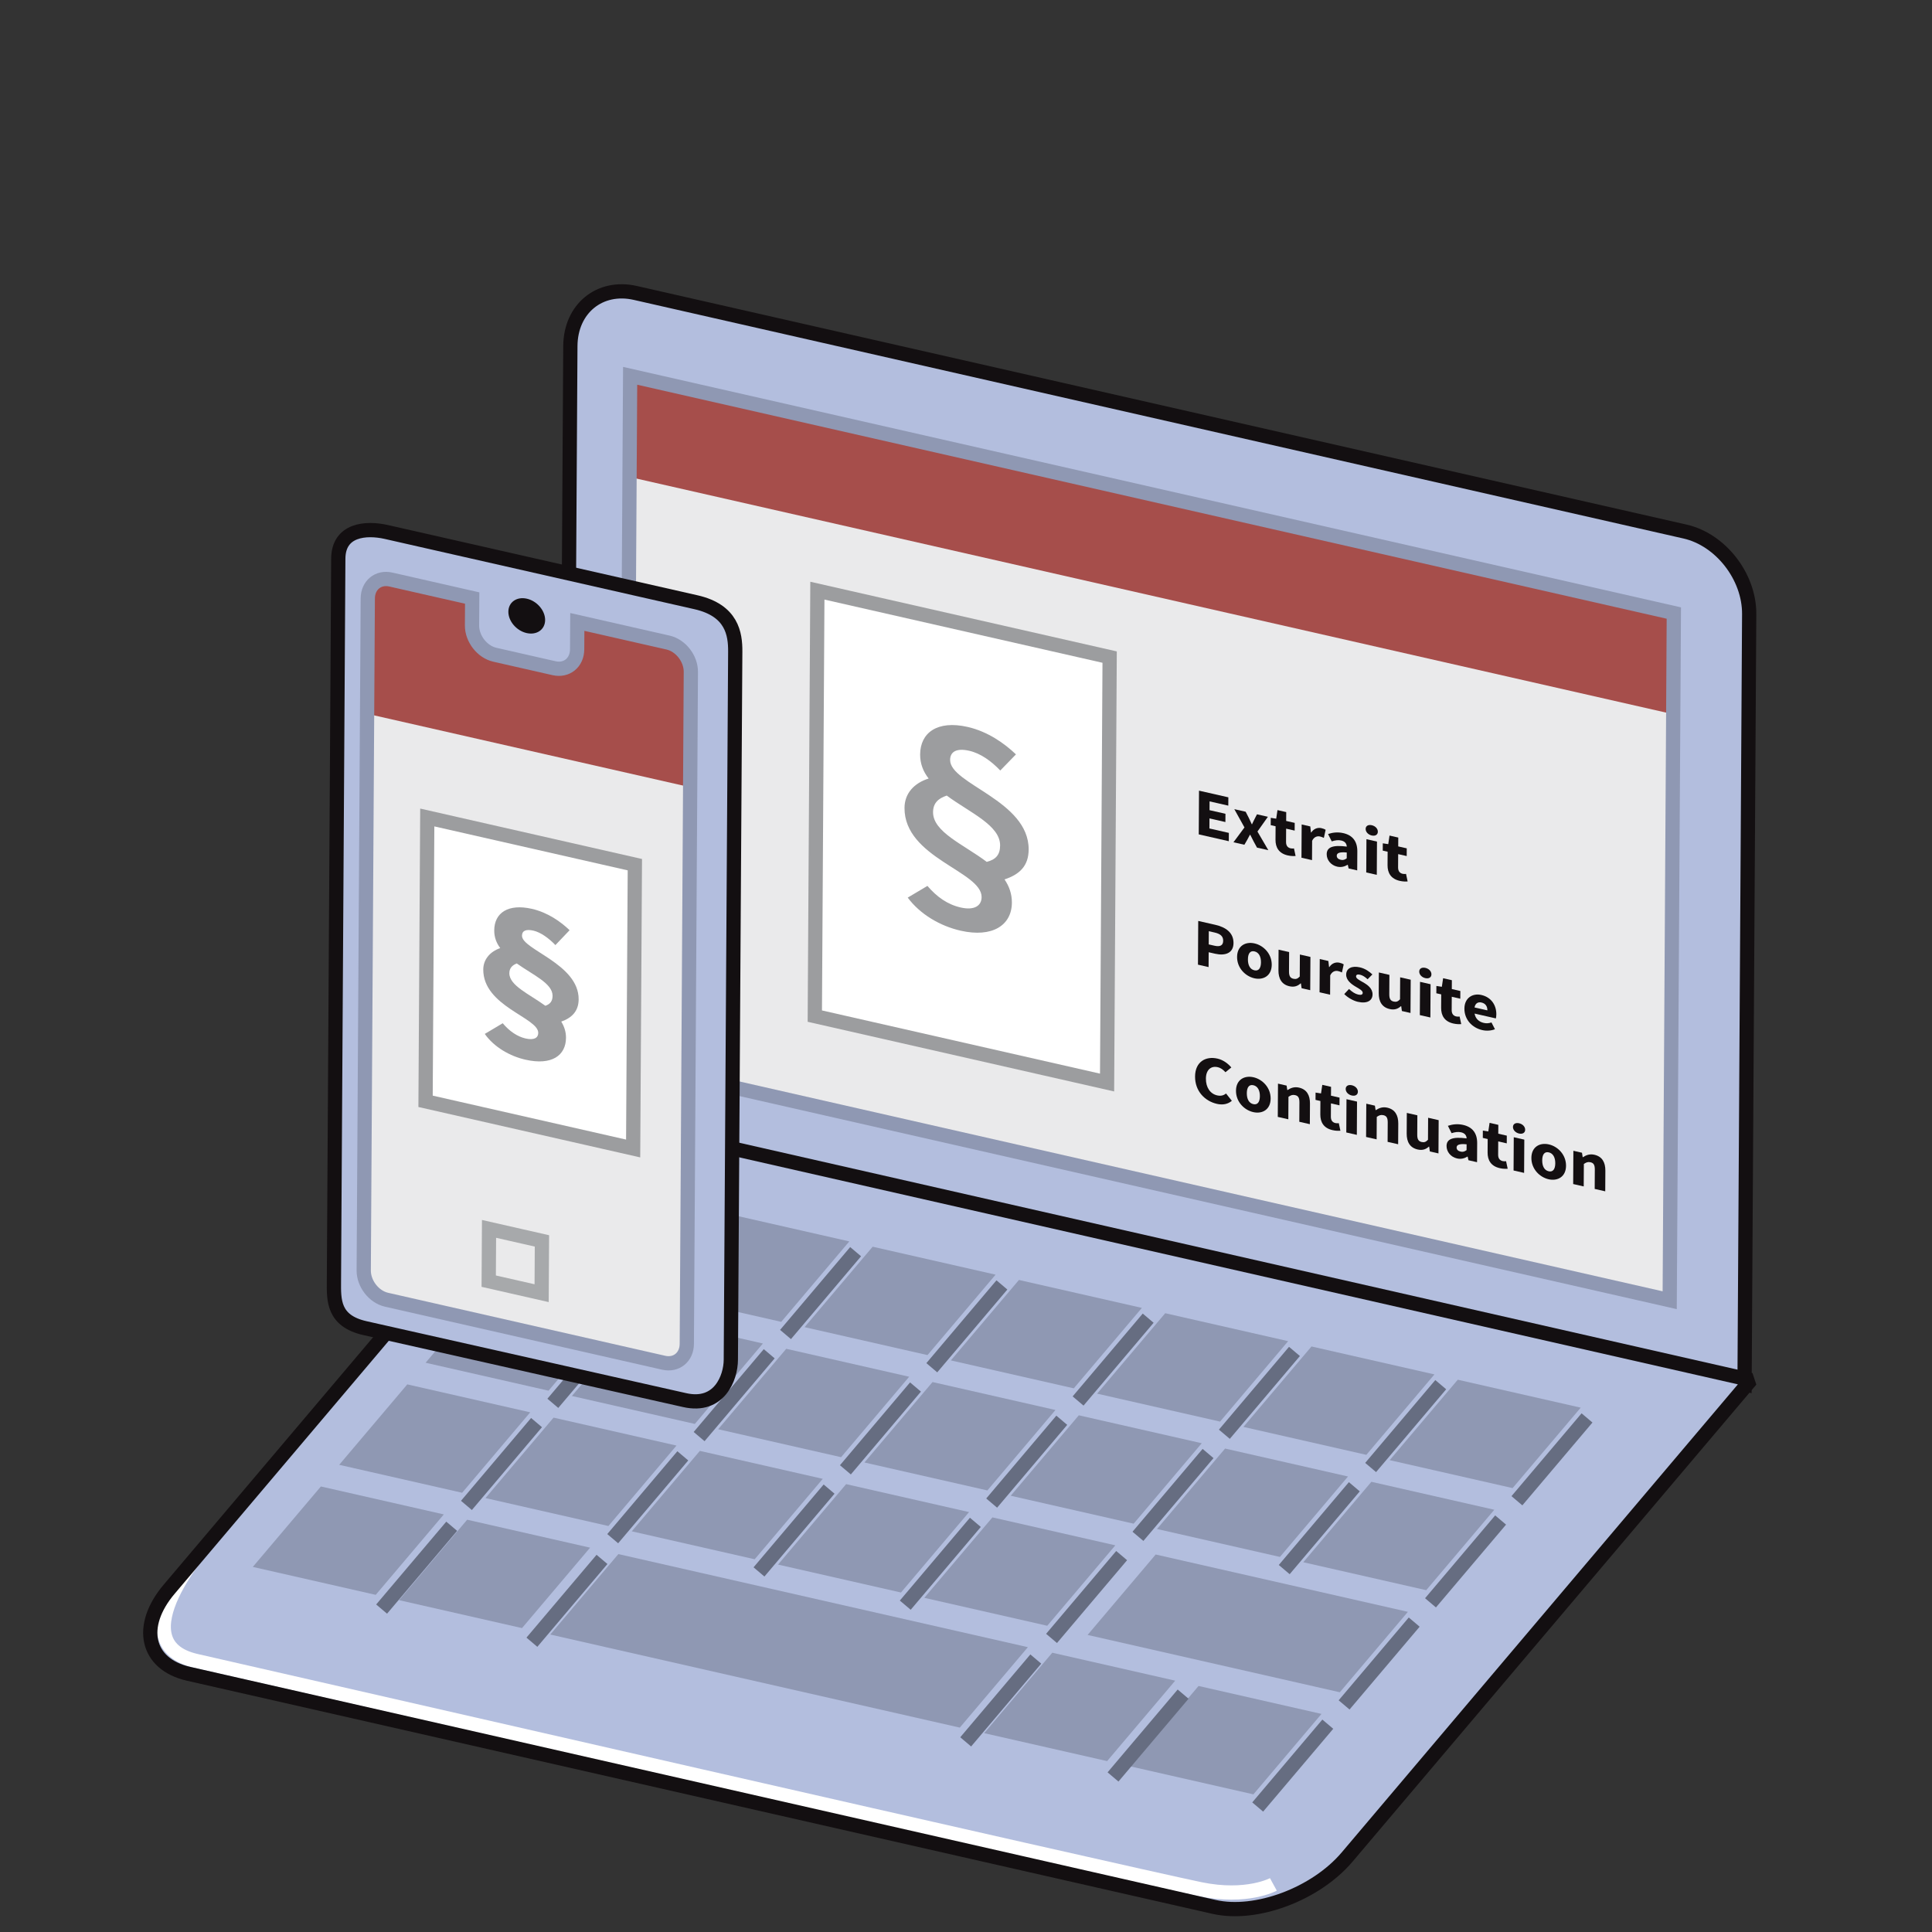 <?xml version="1.0" encoding="UTF-8" standalone="no"?>
<!DOCTYPE svg PUBLIC "-//W3C//DTD SVG 1.1//EN" "http://www.w3.org/Graphics/SVG/1.1/DTD/svg11.dtd">
<svg width="200px" height="200px" viewBox="0 0 827 827" version="1.1" xmlns="http://www.w3.org/2000/svg" xmlns:xlink="http://www.w3.org/1999/xlink" xml:space="preserve" xmlns:serif="http://www.serif.com/" style="fill-rule:evenodd;clip-rule:evenodd;stroke-miterlimit:3.864;">
    <rect x="0" y="0" width="827" height="827" fill="#333333" stroke="none"/>
    <rect id="ArtBoard1" x="0" y="0" width="826.772" height="826.772" style="fill:none;"/>
    <g>
        <path d="M748.746,262.839C748.842,246.821 736.536,230.999 721.285,227.532L271.956,125.394C256.702,121.927 244.24,132.118 244.144,148.138L242.157,477.838L746.759,592.539L748.746,262.839Z" style="fill:rgb(179,190,222);stroke:rgb(19,15,17);stroke-width:6.1px;"/>
        <path d="M716.492,262.418L269.735,160.865L267.963,455.012L714.72,556.564L716.492,262.418Z" style="fill:rgb(234,234,235);"/>
        <g>
            <clipPath id="_clip1">
                <path d="M716.492,262.418L269.735,160.865L267.963,455.012L714.72,556.564L716.492,262.418Z"/>
            </clipPath>
            <g clip-path="url(#_clip1)">
                <path d="M721.254,259.573L267.224,156.369L266.941,203.601L720.969,306.807L721.254,259.573Z" style="fill:rgb(166,78,75);"/>
            </g>
        </g>
        <path d="M716.492,262.418L269.735,160.865L267.963,455.012L714.72,556.564L716.492,262.418Z" style="fill:none;stroke:rgb(143,152,179);stroke-width:6.1px;"/>
        <path d="M749.478,590.715L245.228,476.094L72.407,680.276C58.965,696.154 62.67,712.369 80.675,716.462L519.681,816.253C537.686,820.344 563.214,810.776 576.656,794.895L749.478,590.715Z" style="fill:rgb(179,190,222);"/>
        <g>
            <clipPath id="_clip2">
                <path d="M749.478,590.715L245.228,476.094L72.407,680.276C58.965,696.154 62.67,712.369 80.675,716.462L519.681,816.253C537.686,820.344 563.214,810.776 576.656,794.895L749.478,590.715Z"/>
            </clipPath>
            <g clip-path="url(#_clip2)">
                <path d="M88.649,660.427C88.649,660.427 50.194,703.303 83.997,710.987C117.801,718.671 481.714,802.058 513.762,808.679C533.775,812.812 545.076,806.626 545.076,806.626" style="fill:none;stroke:white;stroke-width:6.1px;stroke-linejoin:bevel;"/>
            </g>
        </g>
        <path d="M749.478,590.715L245.228,476.094L72.407,680.276C58.965,696.154 62.67,712.369 80.675,716.462L519.681,816.253C537.686,820.344 563.214,810.776 576.656,794.895L749.478,590.715Z" style="fill:none;stroke:rgb(19,15,17);stroke-width:6.1px;stroke-linejoin:bevel;"/>
        <path d="M512.794,412.928L517.338,413.962L517.376,407.617L520.139,408.246C524.377,409.209 527.982,408.073 528.008,403.68C528.036,399.145 524.574,396.864 520.214,395.872L512.906,394.213L512.794,412.928ZM517.397,404.258L517.43,398.603L519.917,399.169C522.313,399.713 523.599,400.723 523.587,402.675C523.575,404.627 522.372,405.389 519.884,404.824L517.397,404.258Z" style="fill:rgb(19,15,17);fill-rule:nonzero;"/>
        <path d="M529.539,409.607C529.511,414.343 533.057,417.877 536.926,418.759C540.765,419.631 544.342,417.714 544.37,412.978C544.4,408.241 540.854,404.704 537.015,403.832C533.146,402.951 529.569,404.87 529.539,409.607ZM534.177,410.659C534.191,408.19 535.122,406.822 536.994,407.248C538.836,407.666 539.781,409.462 539.764,411.93C539.75,414.399 538.789,415.762 536.947,415.341C535.072,414.916 534.161,413.127 534.177,410.659Z" style="fill:rgb(19,15,17);fill-rule:nonzero;"/>
        <path d="M547.247,415.355C547.224,418.915 548.624,421.417 551.942,422.172C554.029,422.646 555.476,422.083 556.746,420.935L556.867,420.963L557.162,423.013L560.846,423.85L560.932,409.614L556.418,408.587L556.362,418.001C555.495,418.927 554.787,419.224 553.65,418.967C552.362,418.675 551.752,417.873 551.764,415.837L551.813,407.54L547.299,406.514L547.247,415.355Z" style="fill:rgb(19,15,17);fill-rule:nonzero;"/>
        <path d="M564.839,424.757L569.353,425.784L569.402,417.517C570.211,415.776 571.628,415.406 572.764,415.666C573.409,415.813 573.869,416.003 574.421,416.271L575.181,412.795C574.751,412.524 574.229,412.29 573.369,412.096C571.805,411.739 570.141,412.281 569.023,413.952L568.902,413.924L568.61,411.358L564.925,410.521L564.839,424.757Z" style="fill:rgb(19,15,17);fill-rule:nonzero;"/>
        <path d="M575.41,425.522C576.939,427.048 579.237,428.376 581.233,428.83C585.317,429.758 587.508,428.243 587.524,425.66C587.541,423.049 585.366,421.548 583.435,420.449C581.874,419.547 580.462,418.88 580.469,417.964C580.474,417.246 581.028,416.968 582.194,417.235C583.269,417.478 584.31,418.174 585.411,419.173L587.454,417.108C586.138,415.888 584.424,414.607 582.091,414.076C578.559,413.274 576.245,414.56 576.231,417.2C576.217,419.554 578.388,421.227 580.226,422.305C581.79,423.236 583.321,424.016 583.316,424.963C583.312,425.709 582.725,426.036 581.374,425.728C580.085,425.435 578.83,424.634 577.453,423.343L575.41,425.522Z" style="fill:rgb(19,15,17);fill-rule:nonzero;"/>
        <path d="M590.173,425.113C590.149,428.673 591.55,431.174 594.867,431.93C596.955,432.404 598.402,431.841 599.671,430.693L599.793,430.721L600.087,432.771L603.771,433.608L603.858,419.371L599.344,418.345L599.288,427.759C598.42,428.685 597.712,428.982 596.576,428.725C595.288,428.43 594.678,427.63 594.689,425.594L594.738,417.298L590.224,416.271L590.173,425.113Z" style="fill:rgb(19,15,17);fill-rule:nonzero;"/>
        <path d="M610.104,418.691C611.64,419.042 612.72,418.366 612.727,417.076C612.734,415.783 611.666,414.649 610.13,414.301C608.627,413.957 607.514,414.598 607.507,415.888C607.5,417.181 608.599,418.35 610.104,418.691ZM607.764,434.515L612.278,435.541L612.363,421.305L607.851,420.278L607.764,434.515Z" style="fill:rgb(19,15,17);fill-rule:nonzero;"/>
        <path d="M616.884,431.415C616.865,434.716 618.324,437.262 622.102,438.12C623.574,438.454 624.682,438.419 625.482,438.37L624.795,435.139C624.395,435.191 623.841,435.209 623.35,435.097C622.153,434.826 621.389,433.991 621.398,432.383L621.433,426.67L625.087,427.502L625.106,424.201L621.452,423.369L621.475,419.582L617.73,418.728L617.185,422.399L614.85,422.041L614.831,425.171L616.919,425.646L616.884,431.415Z" style="fill:rgb(19,15,17);fill-rule:nonzero;"/>
        <path d="M626.845,431.724C626.817,436.432 630.146,439.948 634.506,440.939C636.317,441.351 638.349,441.208 639.92,440.56L638.431,437.664C637.323,438.043 636.275,438.122 635.139,437.863C633.112,437.402 631.583,436.107 631.198,433.863L640.317,435.936C640.411,435.612 640.507,434.945 640.511,434.197C640.535,430.324 638.403,426.878 634.073,425.894C630.419,425.064 626.873,427.102 626.845,431.724ZM631.181,431.245C631.502,429.419 632.734,428.809 634.148,429.129C635.957,429.54 636.689,430.857 636.68,432.493L631.181,431.245Z" style="fill:rgb(19,15,17);fill-rule:nonzero;"/>
        <path d="M511.552,460.787C511.515,467.073 515.732,471.337 520.92,472.517C523.407,473.081 525.623,472.637 527.292,471.206L524.821,468.085C523.833,468.866 522.661,469.261 521.004,468.884C518.086,468.221 516.167,465.544 516.191,461.696C516.212,457.937 518.407,456.165 521.2,456.798C522.612,457.121 523.561,457.883 524.569,458.972L527.073,456.927C525.728,455.328 523.648,453.706 521.161,453.14C516.001,451.966 511.59,454.587 511.552,460.787Z" style="fill:rgb(19,15,17);fill-rule:nonzero;"/>
        <path d="M529.071,466.895C529.043,471.631 532.59,475.168 536.459,476.047C540.295,476.919 543.874,475.002 543.902,470.266C543.93,465.53 540.386,461.993 536.548,461.121C532.679,460.242 529.1,462.159 529.071,466.895ZM533.707,467.949C533.724,465.481 534.654,464.111 536.526,464.536C538.369,464.957 539.311,466.75 539.297,469.219C539.283,471.687 538.32,473.05 536.477,472.632C534.605,472.206 533.693,470.418 533.707,467.949Z" style="fill:rgb(19,15,17);fill-rule:nonzero;"/>
        <path d="M546.96,478.09L551.474,479.117L551.532,469.499C552.521,468.833 553.23,468.506 554.366,468.765C555.656,469.057 556.234,469.822 556.222,471.888L556.173,480.185L560.687,481.211L560.738,472.37C560.759,468.81 559.361,466.308 556.044,465.553C553.987,465.086 552.446,465.743 551.149,466.596L551.027,466.568L550.731,464.691L547.046,463.854L546.96,478.09Z" style="fill:rgb(19,15,17);fill-rule:nonzero;"/>
        <path d="M565.168,477.055C565.15,480.356 566.611,482.902 570.386,483.759C571.861,484.096 572.967,484.059 573.767,484.012L573.079,480.779C572.68,480.833 572.126,480.849 571.635,480.739C570.438,480.466 569.673,479.631 569.683,478.025L569.718,472.312L573.372,473.141L573.393,469.841L569.736,469.011L569.76,465.221L566.015,464.37L565.47,468.041L563.135,467.683L563.116,470.811L565.203,471.285L565.168,477.055Z" style="fill:rgb(19,15,17);fill-rule:nonzero;"/>
        <path d="M578.624,468.931C580.158,469.282 581.24,468.606 581.247,467.316C581.254,466.023 580.186,464.889 578.65,464.541C577.145,464.2 576.034,464.838 576.027,466.128C576.02,467.421 577.119,468.59 578.624,468.931ZM576.284,484.755L580.798,485.782L580.883,471.545L576.371,470.519L576.284,484.755Z" style="fill:rgb(19,15,17);fill-rule:nonzero;"/>
        <path d="M584.759,486.682L589.273,487.708L589.331,478.093C590.318,477.427 591.026,477.099 592.162,477.356C593.453,477.649 594.032,478.413 594.021,480.48L593.969,488.776L598.483,489.803L598.537,480.961C598.558,477.401 597.16,474.899 593.843,474.144C591.786,473.677 590.245,474.334 588.948,475.189L588.826,475.161L588.529,473.282L584.845,472.445L584.759,486.682Z" style="fill:rgb(19,15,17);fill-rule:nonzero;"/>
        <path d="M602.14,485.23C602.119,488.788 603.517,491.292 606.834,492.044C608.921,492.519 610.371,491.958 611.638,490.808L611.759,490.836L612.056,492.888L615.741,493.725L615.825,479.486L611.313,478.462L611.254,487.876C610.39,488.8 609.679,489.099 608.543,488.842C607.255,488.547 606.644,487.748 606.656,485.709L606.705,477.415L602.193,476.389L602.14,485.23Z" style="fill:rgb(19,15,17);fill-rule:nonzero;"/>
        <path d="M619.203,490.546C619.189,492.956 620.928,495.249 623.691,495.876C625.409,496.269 626.857,495.85 628.154,495.081L628.245,495.102L628.575,496.643L632.259,497.48L632.308,489.328C632.334,484.963 630.197,482.408 626.298,481.522C623.904,480.978 621.718,481.258 619.778,481.908L621.358,485.057C622.836,484.587 624.128,484.393 625.419,484.685C627.046,485.055 627.717,486.013 627.801,487.296C621.779,486.504 619.221,487.561 619.203,490.546ZM623.504,491.208C623.509,490.116 624.559,489.492 627.785,489.824L627.771,492.32C626.969,492.886 626.288,493.19 625.246,492.954C624.17,492.708 623.497,492.126 623.504,491.208Z" style="fill:rgb(19,15,17);fill-rule:nonzero;"/>
        <path d="M636.773,493.333C636.754,496.633 638.213,499.179 641.991,500.037C643.464,500.371 644.572,500.336 645.371,500.287L644.684,497.057C644.284,497.108 643.73,497.127 643.239,497.014C642.04,496.743 641.278,495.909 641.287,494.3L641.322,488.589L644.976,489.419L644.995,486.118L641.341,485.286L641.364,481.499L637.619,480.646L637.072,484.316L634.739,483.958L634.721,487.088L636.808,487.563L636.773,493.333Z" style="fill:rgb(19,15,17);fill-rule:nonzero;"/>
        <path d="M650.227,485.209C651.763,485.557 652.843,484.884 652.852,483.591C652.859,482.301 651.791,481.167 650.255,480.816C648.749,480.475 647.639,481.113 647.632,482.406C647.623,483.696 648.724,484.868 650.227,485.209ZM647.889,501.033L652.401,502.059L652.487,487.82L647.973,486.794L647.889,501.033Z" style="fill:rgb(19,15,17);fill-rule:nonzero;"/>
        <path d="M655.515,495.638C655.487,500.374 659.031,503.911 662.9,504.79C666.738,505.662 670.317,503.745 670.345,499.009C670.373,494.272 666.829,490.735 662.991,489.863C659.122,488.984 655.543,490.901 655.515,495.638ZM660.151,496.692C660.167,494.223 661.097,492.853 662.97,493.279C664.812,493.697 665.754,495.493 665.74,497.961C665.726,500.43 664.763,501.793 662.921,501.374C661.048,500.949 660.137,499.16 660.151,496.692Z" style="fill:rgb(19,15,17);fill-rule:nonzero;"/>
        <path d="M673.403,506.833L677.917,507.859L677.976,498.242C678.962,497.575 679.673,497.248 680.809,497.505C682.097,497.8 682.677,498.564 682.665,500.631L682.616,508.925L687.128,509.951L687.182,501.11C687.203,497.552 685.805,495.048 682.488,494.296C680.43,493.828 678.89,494.483 677.592,495.338L677.471,495.31L677.174,493.433L673.49,492.594L673.403,506.833Z" style="fill:rgb(19,15,17);fill-rule:nonzero;"/>
        <path d="M513.13,357.157L525.995,360.082L526.016,356.524L517.696,354.632L517.722,350.326L524.539,351.876L524.56,348.344L517.743,346.796L517.766,343.035L525.78,344.856L525.801,341.298L513.243,338.444L513.13,357.157Z" style="fill:rgb(19,15,17);fill-rule:nonzero;"/>
        <path d="M527.991,360.535L532.658,361.597L533.868,359.516C534.243,358.768 534.677,358.031 535.051,357.311L535.175,357.34C535.662,358.256 536.115,359.221 536.601,360.138L538.062,362.826L542.913,363.927L538.256,355.942L542.724,349.627L538.055,348.566L536.999,350.626C536.655,351.353 536.251,352.094 535.94,352.828L535.816,352.8C535.39,351.9 534.937,350.962 534.542,350.067L533.205,347.465L528.354,346.362L532.702,354.191L527.991,360.535Z" style="fill:rgb(19,15,17);fill-rule:nonzero;"/>
        <path d="M545.985,359.453C545.964,362.754 547.425,365.299 551.203,366.157C552.676,366.492 553.784,366.457 554.583,366.408L553.894,363.177C553.494,363.228 552.942,363.247 552.449,363.135C551.252,362.864 550.49,362.029 550.499,360.421L550.532,354.71L554.186,355.539L554.207,352.239L550.553,351.409L550.576,347.619L546.829,346.766L546.284,350.439L543.951,350.079L543.93,353.209L546.02,353.683L545.985,359.453Z" style="fill:rgb(19,15,17);fill-rule:nonzero;"/>
        <path d="M557.099,367.153L561.613,368.18L561.662,359.911C562.473,358.169 563.89,357.802 565.026,358.06C565.671,358.207 566.129,358.399 566.681,358.667L567.441,355.189C567.013,354.92 566.492,354.686 565.631,354.49C564.065,354.134 562.401,354.677 561.285,356.348L561.162,356.32L560.869,353.753L557.185,352.914L557.099,367.153Z" style="fill:rgb(19,15,17);fill-rule:nonzero;"/>
        <path d="M567.901,365.641C567.885,368.053 569.624,370.344 572.387,370.973C574.108,371.364 575.555,370.945 576.852,370.176L576.944,370.197L577.273,371.738L580.957,372.577L581.007,364.423C581.032,360.061 578.896,357.505 574.996,356.619C572.6,356.075 570.417,356.353 568.476,357.005L570.054,360.152C571.534,359.684 572.827,359.488 574.115,359.782C575.744,360.152 576.413,361.11 576.499,362.394C570.477,361.599 567.918,362.656 567.901,365.641ZM572.2,366.302C572.207,365.213 573.257,364.589 576.483,364.918L576.469,367.417C575.665,367.981 574.987,368.287 573.944,368.049C572.869,367.806 572.196,367.221 572.2,366.302Z" style="fill:rgb(19,15,17);fill-rule:nonzero;"/>
        <path d="M587.166,357.632C588.7,357.98 589.78,357.307 589.789,356.014C589.796,354.724 588.728,353.59 587.192,353.239C585.687,352.898 584.576,353.536 584.569,354.829C584.562,356.119 585.661,357.29 587.166,357.632ZM584.826,373.456L589.341,374.482L589.425,360.243L584.911,359.217L584.826,373.456Z" style="fill:rgb(19,15,17);fill-rule:nonzero;"/>
        <path d="M593.946,370.354C593.925,373.655 595.386,376.2 599.164,377.058C600.637,377.395 601.745,377.358 602.544,377.311L601.857,374.078C601.455,374.131 600.903,374.15 600.412,374.038C599.213,373.764 598.451,372.93 598.46,371.324L598.495,365.61L602.149,366.44L602.168,363.139L598.514,362.31L598.537,358.52L594.79,357.669L594.245,361.339L591.912,360.982L591.893,364.11L593.981,364.584L593.946,370.354Z" style="fill:rgb(19,15,17);fill-rule:nonzero;"/>
        <g>
            <path d="M565.664,733.647L513.044,721.687L483.902,756.117L536.522,768.079L565.664,733.647Z" style="fill:rgb(143,152,179);"/>
            <path d="M538.359,773.496L568.369,738.042" style="fill:none;stroke:rgb(102,109,129);stroke-width:6.1px;stroke-linejoin:bevel;"/>
        </g>
        <g>
            <path d="M503.05,719.415L450.428,707.453L421.286,741.885L473.908,753.845L503.05,719.415Z" style="fill:rgb(143,152,179);"/>
            <path d="M476.428,760.629L506.438,725.177" style="fill:none;stroke:rgb(102,109,129);stroke-width:6.1px;stroke-linejoin:bevel;"/>
        </g>
        <g>
            <path d="M439.987,705.08L264.692,665.233L235.55,699.666L410.845,739.51L439.987,705.08Z" style="fill:rgb(143,152,179);"/>
            <path d="M413.365,745.611L443.375,710.157" style="fill:none;stroke:rgb(102,109,129);stroke-width:6.1px;stroke-linejoin:bevel;"/>
        </g>
        <g>
            <path d="M252.59,662.484L199.97,650.522L170.825,684.952L223.448,696.914L252.59,662.484Z" style="fill:rgb(143,152,179);"/>
            <path d="M227.679,702.959L257.686,667.508" style="fill:none;stroke:rgb(102,109,129);stroke-width:6.1px;stroke-linejoin:bevel;"/>
        </g>
        <g>
            <path d="M189.976,648.249L137.354,636.29L108.212,670.72L160.832,682.682L189.976,648.249Z" style="fill:rgb(143,152,179);"/>
            <path d="M163.349,688.772L193.357,653.318" style="fill:none;stroke:rgb(102,109,129);stroke-width:6.1px;stroke-linejoin:bevel;"/>
        </g>
        <g>
            <path d="M602.652,689.95L494.695,665.411L465.551,699.841L573.509,724.38L602.652,689.95Z" style="fill:rgb(143,152,179);"/>
            <path d="M575.347,729.797L605.354,694.345" style="fill:none;stroke:rgb(102,109,129);stroke-width:6.1px;stroke-linejoin:bevel;"/>
        </g>
        <g>
            <path d="M477.422,661.483L424.802,649.524L395.657,683.954L448.279,695.916L477.422,661.483Z" style="fill:rgb(143,152,179);"/>
            <path d="M450.117,701.332L480.124,665.878" style="fill:none;stroke:rgb(102,109,129);stroke-width:6.1px;stroke-linejoin:bevel;"/>
        </g>
        <g>
            <path d="M414.808,647.251L362.185,635.289L333.043,669.722L385.663,681.681L414.808,647.251Z" style="fill:rgb(143,152,179);"/>
            <path d="M387.501,687.098L417.51,651.646" style="fill:none;stroke:rgb(102,109,129);stroke-width:6.1px;stroke-linejoin:bevel;"/>
        </g>
        <g>
            <path d="M352.192,633.019L299.571,621.057L270.427,655.487L323.049,667.449L352.192,633.019Z" style="fill:rgb(143,152,179);"/>
            <path d="M324.887,672.866L354.896,637.412" style="fill:none;stroke:rgb(102,109,129);stroke-width:6.1px;stroke-linejoin:bevel;"/>
        </g>
        <g>
            <path d="M289.578,618.785L236.955,606.822L207.813,641.255L260.433,653.215L289.578,618.785Z" style="fill:rgb(143,152,179);"/>
            <path d="M262.271,658.634L292.28,623.18" style="fill:none;stroke:rgb(102,109,129);stroke-width:6.1px;stroke-linejoin:bevel;"/>
        </g>
        <g>
            <path d="M226.961,604.553L174.341,592.59L145.197,627.02L197.819,638.983L226.961,604.553Z" style="fill:rgb(143,152,179);"/>
            <path d="M199.657,644.399L229.666,608.945" style="fill:none;stroke:rgb(102,109,129);stroke-width:6.1px;stroke-linejoin:bevel;"/>
        </g>
        <g>
            <path d="M639.639,646.253L587.017,634.291L557.875,668.721L610.495,680.683L639.639,646.253Z" style="fill:rgb(143,152,179);"/>
            <path d="M612.332,686.1L642.342,650.646" style="fill:none;stroke:rgb(102,109,129);stroke-width:6.1px;stroke-linejoin:bevel;"/>
        </g>
        <g>
            <path d="M577.023,632.019L524.403,620.059L495.258,654.489L547.881,666.451L577.023,632.019Z" style="fill:rgb(143,152,179);"/>
            <path d="M549.718,671.868L579.725,636.413" style="fill:none;stroke:rgb(102,109,129);stroke-width:6.1px;stroke-linejoin:bevel;"/>
        </g>
        <g>
            <path d="M514.409,617.786L461.787,605.824L432.645,640.257L485.265,652.217L514.409,617.786Z" style="fill:rgb(143,152,179);"/>
            <path d="M487.102,657.633L517.112,622.179" style="fill:none;stroke:rgb(102,109,129);stroke-width:6.1px;stroke-linejoin:bevel;"/>
        </g>
        <g>
            <path d="M451.793,603.552L399.173,591.592L370.028,626.022L422.651,637.984L451.793,603.552Z" style="fill:rgb(143,152,179);"/>
            <path d="M424.488,643.401L454.498,607.947" style="fill:none;stroke:rgb(102,109,129);stroke-width:6.1px;stroke-linejoin:bevel;"/>
        </g>
        <g>
            <path d="M389.179,589.32L336.557,577.358L307.415,611.79L360.035,623.75L389.179,589.32Z" style="fill:rgb(143,152,179);"/>
            <path d="M361.874,629.169L391.882,593.715" style="fill:none;stroke:rgb(102,109,129);stroke-width:6.1px;stroke-linejoin:bevel;"/>
        </g>
        <g>
            <path d="M326.563,575.088L273.943,563.126L244.798,597.556L297.421,609.518L326.563,575.088Z" style="fill:rgb(143,152,179);"/>
            <path d="M299.258,614.934L329.268,579.48" style="fill:none;stroke:rgb(102,109,129);stroke-width:6.1px;stroke-linejoin:bevel;"/>
        </g>
        <g>
            <path d="M263.949,560.853L211.327,548.893L182.184,583.324L234.805,595.286L263.949,560.853Z" style="fill:rgb(143,152,179);"/>
            <path d="M236.644,600.702L266.651,565.248" style="fill:none;stroke:rgb(102,109,129);stroke-width:6.1px;stroke-linejoin:bevel;"/>
        </g>
        <g>
            <path d="M676.625,602.554L624.004,590.594L594.86,625.024L647.482,636.986L676.625,602.554Z" style="fill:rgb(143,152,179);"/>
            <path d="M649.32,642.403L679.327,606.949" style="fill:none;stroke:rgb(102,109,129);stroke-width:6.1px;stroke-linejoin:bevel;"/>
        </g>
        <g>
            <path d="M614.011,588.322L561.388,576.359L532.246,610.79L584.866,622.752L614.011,588.322Z" style="fill:rgb(143,152,179);"/>
            <path d="M586.704,628.168L616.713,592.714" style="fill:none;stroke:rgb(102,109,129);stroke-width:6.1px;stroke-linejoin:bevel;"/>
        </g>
        <g>
            <path d="M551.394,574.087L498.774,562.127L469.63,596.557L522.252,608.52L551.394,574.087Z" style="fill:rgb(143,152,179);"/>
            <path d="M524.09,613.936L554.099,578.482" style="fill:none;stroke:rgb(102,109,129);stroke-width:6.1px;stroke-linejoin:bevel;"/>
        </g>
        <g>
            <path d="M488.781,559.855L436.158,547.893L407.016,582.325L459.636,594.285L488.781,559.855Z" style="fill:rgb(143,152,179);"/>
            <path d="M461.476,599.702L491.483,564.25" style="fill:none;stroke:rgb(102,109,129);stroke-width:6.1px;stroke-linejoin:bevel;"/>
        </g>
        <g>
            <path d="M426.164,545.623L373.544,533.661L344.4,568.091L397.022,580.053L426.164,545.623Z" style="fill:rgb(143,152,179);"/>
            <path d="M398.86,585.47L428.869,550.016" style="fill:none;stroke:rgb(102,109,129);stroke-width:6.1px;stroke-linejoin:bevel;"/>
        </g>
        <g>
            <path d="M363.551,531.388L310.928,519.429L281.786,553.859L334.406,565.821L363.551,531.388Z" style="fill:rgb(143,152,179);"/>
            <path d="M336.246,571.237L366.253,535.783" style="fill:none;stroke:rgb(102,109,129);stroke-width:6.1px;stroke-linejoin:bevel;"/>
        </g>
        <g>
            <path d="M300.934,517.156L248.314,505.194L219.17,539.627L271.792,551.586L300.934,517.156Z" style="fill:rgb(143,152,179);"/>
            <path d="M273.63,557.003L303.639,521.551" style="fill:none;stroke:rgb(102,109,129);stroke-width:6.1px;stroke-linejoin:bevel;"/>
        </g>
        <g>
            <g>
                <path d="M142.943,548.405C142.943,548.405 144.732,251.594 144.806,239.146C144.881,226.698 156.584,225.723 165.388,227.724C174.192,229.725 290.7,256.158 297.895,257.787C313.409,261.301 314.769,271.442 314.725,278.916C314.68,286.392 312.88,574.508 312.836,582.113C312.789,589.717 307.929,602.699 293.049,599.316C284.334,597.336 163.022,570.066 156.203,568.516C142.508,565.402 142.894,556.465 142.943,548.405Z" style="fill:rgb(179,190,222);stroke:rgb(19,15,17);stroke-width:6.1px;stroke-linejoin:bevel;"/>
                <path d="M247.12,266.222L285.959,275.049C291.38,276.281 295.756,281.906 295.721,287.603L293.989,575.24C293.954,580.937 289.524,584.558 284.1,583.326L165.46,556.358C160.037,555.126 155.663,549.501 155.696,543.804L157.43,256.167C157.463,250.47 161.895,246.849 167.317,248.081L202.121,255.992L202.048,267.711C202.015,273.408 206.389,279.032 211.813,280.264L237.161,286.027C242.585,287.259 247.015,283.635 247.05,277.941L247.12,266.222Z" style="fill:rgb(234,234,235);"/>
                <g>
                    <clipPath id="_clip3">
                        <path d="M247.12,266.222L285.959,275.049C291.38,276.281 295.756,281.906 295.721,287.603L293.989,575.24C293.954,580.937 289.524,584.558 284.1,583.326L165.46,556.358C160.037,555.126 155.663,549.501 155.696,543.804L157.43,256.167C157.463,250.47 161.895,246.849 167.317,248.081L202.121,255.992L202.048,267.711C202.015,273.408 206.389,279.032 211.813,280.264L237.161,286.027C242.585,287.259 247.015,283.635 247.05,277.941L247.12,266.222Z"/>
                    </clipPath>
                    <g clip-path="url(#_clip3)">
                        <path d="M325.525,285.976L149.096,245.869L148.748,303.625L325.179,343.732L325.525,285.976Z" style="fill:rgb(166,78,75);"/>
                    </g>
                </g>
                <path d="M247.12,266.222L285.959,275.049C291.38,276.281 295.756,281.906 295.721,287.603L293.989,575.24C293.954,580.937 289.524,584.558 284.1,583.326L165.46,556.358C160.037,555.126 155.663,549.501 155.696,543.804L157.43,256.167C157.463,250.47 161.895,246.849 167.317,248.081L202.121,255.992L202.048,267.711C202.015,273.408 206.389,279.032 211.813,280.264L237.161,286.027C242.585,287.259 247.015,283.635 247.05,277.941L247.12,266.222Z" style="fill:none;stroke:rgb(143,152,179);stroke-width:6.1px;"/>
                <path d="M225.519,256.272C229.863,257.259 233.367,261.357 233.343,265.417C233.318,269.476 229.774,271.97 225.43,270.984C221.087,269.997 217.582,265.899 217.606,261.838C217.632,257.78 221.176,255.286 225.519,256.272Z" style="fill:rgb(19,15,17);"/>
                <path d="M231.981,531.176L209.333,526.026L209.197,548.402L231.845,553.55L231.981,531.176Z" style="fill:none;stroke:rgb(167,169,171);stroke-width:6.1px;"/>
            </g>
            <path d="M271.755,370.127L182.895,349.927L182.163,471.419L271.023,491.617L271.755,370.127Z" style="fill:white;"/>
            <path d="M218.027,416.575C218.041,414.556 219.13,413.204 221.206,412.412C228.205,417.373 236.563,420.956 236.53,426.256C236.518,428.528 235.518,429.816 233.442,430.525C226.534,425.501 217.996,421.875 218.027,416.575ZM243.819,398.177C240.146,394.647 234.582,390.603 227.653,389.027C217.575,386.739 211.605,390.687 211.56,398.259C211.542,401.202 212.519,403.699 214.127,405.833C209.704,407.355 206.89,410.759 206.864,414.965C206.768,430.779 230.438,435.569 230.398,442.131C230.386,444.233 228.666,445.36 224.977,444.521C221.468,443.723 218.057,441.432 215.196,438.001L207.509,442.571C211.53,448.287 218.354,452.114 224.923,453.605C236.17,456.163 242.234,451.812 242.278,444.242C242.295,441.634 241.497,439.347 240.249,437.295C244.943,435.665 247.664,432.664 247.695,427.785C247.786,412.557 223.403,406.509 223.441,400.538C223.453,398.435 225.08,397.626 228.32,398.362C231.469,399.077 234.966,401.642 237.743,404.548L243.819,398.177Z" style="fill:rgb(156,157,159);fill-rule:nonzero;"/>
            <path d="M271.755,370.127L182.895,349.927L182.163,471.419L271.023,491.617L271.755,370.127Z" style="fill:none;stroke:rgb(156,157,159);stroke-width:6.1px;"/>
        </g>
        <g>
            <path d="M474.988,281.272L349.882,252.833L348.783,434.95L473.889,463.388L474.988,281.272Z" style="fill:white;stroke:rgb(156,157,159);stroke-width:6.1px;"/>
            <path d="M399.4,347.652C399.423,343.844 401.536,341.784 405.251,340.55C415.214,347.895 428.154,353.263 428.102,361.914C428.077,365.952 426.211,367.953 422.375,368.928C412.538,361.494 399.348,356.187 399.4,347.652ZM434.884,322.914C429.97,318.218 422.835,313.131 414.2,311.167C401.12,308.196 393.922,313.72 393.866,322.947C393.843,326.867 395.18,330.292 397.511,333.247C391.323,335.189 387.218,339.568 387.18,345.798C387.052,367.252 420.252,372.951 420.184,384.022C420.163,387.714 417.061,389.78 411.264,388.462C405.588,387.174 401.036,383.943 396.987,379.211L388.555,384.226C393.824,391.314 402.32,396.363 411.203,398.383C424.773,401.467 433.084,396.08 433.143,386.391C433.166,382.585 431.95,379.305 429.991,376.434C436.427,374.316 440.28,370.688 440.322,363.651C440.448,342.661 406.64,335.666 406.7,325.287C406.721,321.942 409.204,320.081 414.88,321.371C419.815,322.493 424.364,325.836 428.17,329.82L434.884,322.914Z" style="fill:rgb(156,157,159);fill-rule:nonzero;"/>
        </g>
    </g>
</svg>
